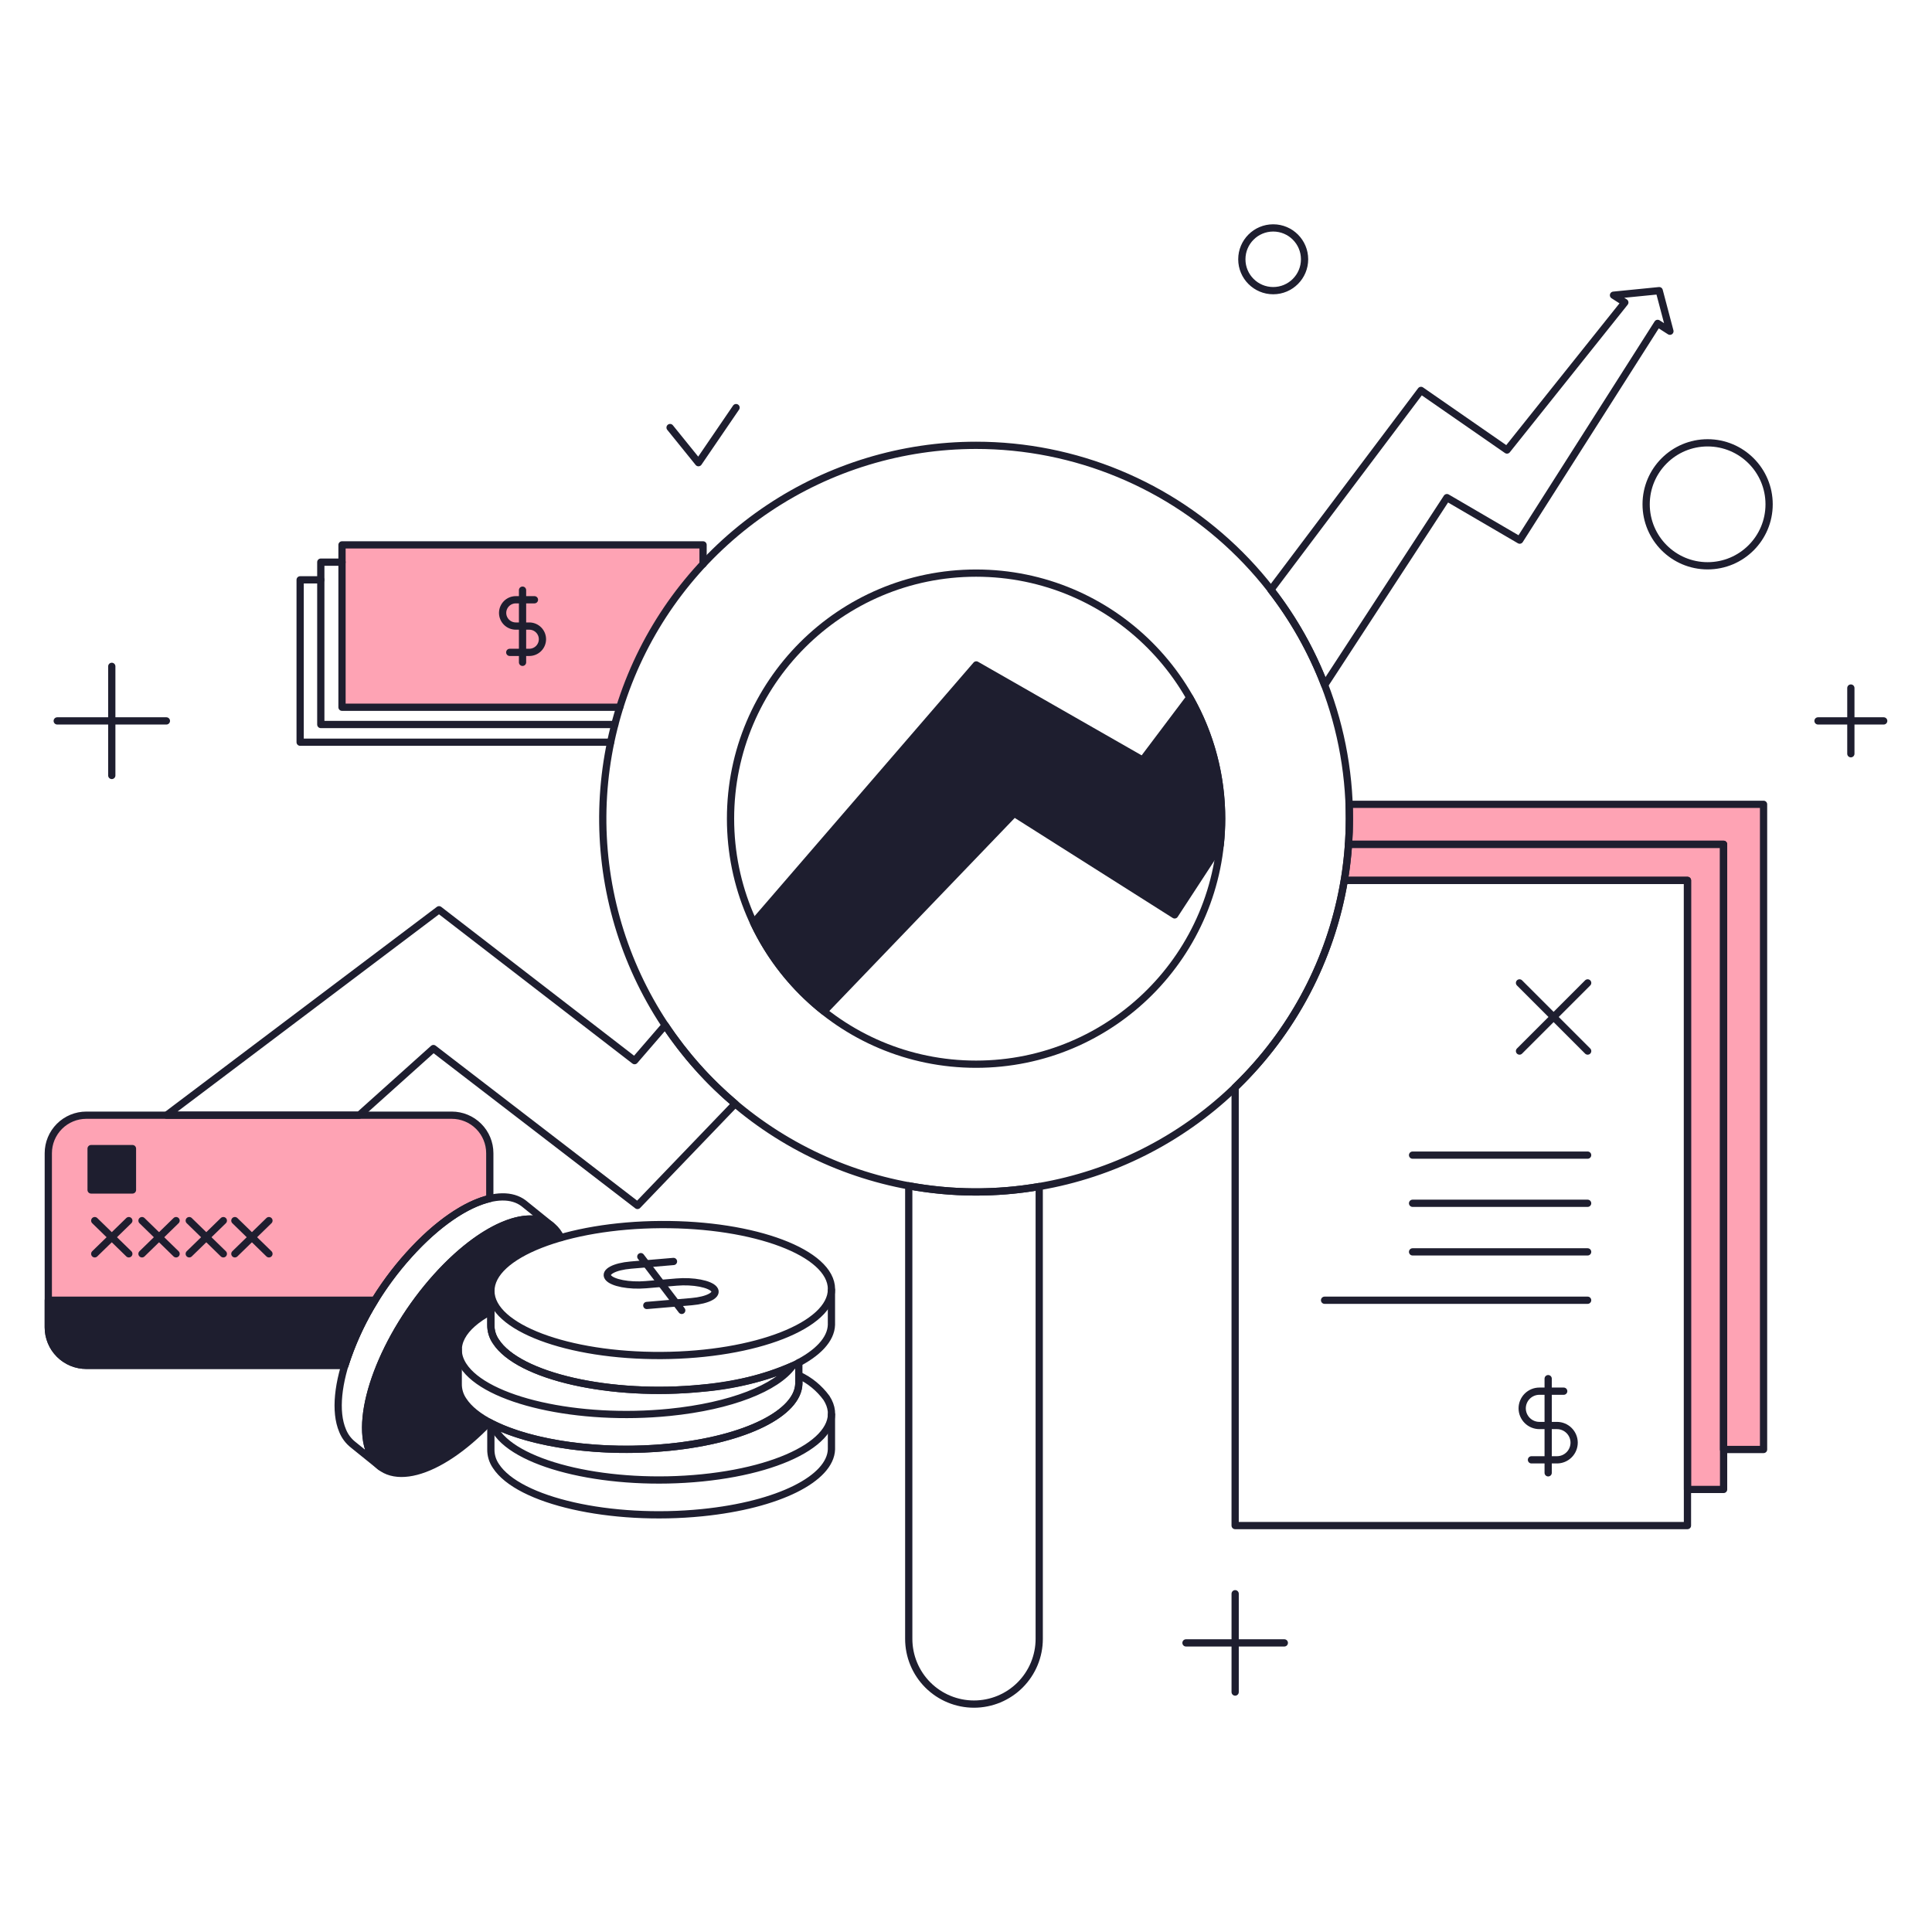 <?xml version="1.0" encoding="UTF-8"?> <svg xmlns="http://www.w3.org/2000/svg" fill="none" viewBox="0 0 200 200" stroke-width="0.75"><g id="audit-01--finance-audit-money-accounting"><g id="color 2"><path id="vector" fill="#fea3b4" d="M139.66 83.263C139.678 83.756 139.687 84.25 139.688 84.747C139.688 85.64 139.658 86.526 139.597 87.404H178.423V150.05H182.563V83.263H139.66Z"></path><path id="vector_2" fill="#fea3b4" d="M139.6 87.4C139.515 88.663 139.37 89.909 139.165 91.136H174.689V154.186H178.426V87.4H139.6Z"></path><path id="vector_3" fill="#fea3b4" d="M72.781 58.39V56.406H35.405V73.214H64.149C65.879 67.688 68.829 62.622 72.781 58.39V58.39Z"></path><path id="vector_4" fill="#fea3b4" d="M42.341 129.892C45.26 126.645 48.271 124.638 50.703 124.07V119.38C50.703 118.336 50.288 117.335 49.55 116.598C48.812 115.86 47.812 115.445 46.768 115.445H8.935C7.891 115.445 6.89 115.86 6.153 116.598C5.415 117.335 5 118.336 5 119.38V137.407C5 137.924 5.102 138.435 5.3 138.913C5.497 139.39 5.787 139.824 6.153 140.189C6.518 140.554 6.952 140.844 7.429 141.042C7.907 141.239 8.418 141.341 8.935 141.341H35.7C37.077 137.097 39.34 133.194 42.341 129.892V129.892Z"></path></g><g id="color 1"><path id="vector_5" fill="#1e1e2f" d="M101.063 68.833L78.018 95.522C79.701 99.102 82.194 102.24 85.3 104.69L104.989 84.19L121.6 94.71L126.312 87.491C126.412 86.58 126.462 85.664 126.464 84.747C126.469 80.353 125.329 76.034 123.157 72.214L118.285 78.683L101.063 68.833Z"></path><path id="vector_6" fill="#1e1e2f" d="M13.713 118.903H9.431V123.185H13.713V118.903Z"></path><path id="vector_7" fill="#1e1e2f" d="M38.811 134.6H5V137.405C5 137.922 5.102 138.433 5.3 138.911C5.497 139.388 5.787 139.822 6.153 140.187C6.518 140.552 6.952 140.842 7.429 141.04C7.907 141.237 8.418 141.339 8.935 141.339H35.7C36.44 138.967 37.486 136.702 38.811 134.6V134.6Z"></path><path id="vector_8" fill="#1e1e2f" d="M47.958 144.972C47.611 144.468 47.429 143.867 47.439 143.255V139.66C47.48 138.233 48.7 136.865 50.816 135.734V133.554C50.878 131.406 53.616 129.389 58.061 128.118C56.267 124.423 50.569 126.197 45.186 132.184C39.707 138.279 36.629 146.433 38.312 150.395C39.929 154.204 45.356 152.755 50.641 147.224C49.575 146.705 48.654 145.932 47.958 144.972V144.972Z"></path></g><g id="outlines"><path id="vector_9" stroke="#1e1e2f" stroke-linecap="round" stroke-linejoin="round" d="M139.66 83.263C139.678 83.756 139.687 84.25 139.688 84.747C139.688 85.64 139.658 86.526 139.597 87.404H178.423V150.05H182.563V83.263H139.66Z"></path><path id="vector_10" stroke="#1e1e2f" stroke-linecap="round" stroke-linejoin="round" d="M139.6 87.4C139.515 88.663 139.37 89.909 139.165 91.136H174.689V154.186H178.426V87.4H139.6Z"></path><path id="vector_11" stroke="#1e1e2f" stroke-linecap="round" stroke-linejoin="round" d="M139.162 91.14C137.795 99.309 133.833 106.82 127.862 112.56V157.927H174.685V91.14H139.162Z"></path><path id="vector_12" stroke="#1e1e2f" stroke-linecap="round" stroke-linejoin="round" d="M158.537 151.121H161.178C161.649 151.12 162.1 150.932 162.433 150.599C162.766 150.267 162.953 149.816 162.955 149.345C162.954 148.874 162.766 148.423 162.433 148.09C162.1 147.757 161.649 147.569 161.178 147.568H159.353C158.882 147.566 158.431 147.379 158.098 147.046C157.765 146.713 157.578 146.262 157.576 145.791C157.578 145.32 157.765 144.869 158.098 144.536C158.431 144.203 158.882 144.016 159.353 144.014H161.874"></path><path id="vector_13" stroke="#1e1e2f" stroke-linecap="round" stroke-linejoin="round" d="M160.266 152.466V142.718"></path><path id="vector_14" stroke="#1e1e2f" stroke-linecap="round" stroke-linejoin="round" d="M157.3 101.75L164.355 108.805"></path><path id="vector_15" stroke="#1e1e2f" stroke-linecap="round" stroke-linejoin="round" d="M157.3 108.805L164.355 101.75"></path><path id="vector_16" stroke="#1e1e2f" stroke-linecap="round" stroke-linejoin="round" d="M146.229 124.563H164.351"></path><path id="vector_17" stroke="#1e1e2f" stroke-linecap="round" stroke-linejoin="round" d="M146.229 119.578H164.351"></path><path id="vector_18" stroke="#1e1e2f" stroke-linecap="round" stroke-linejoin="round" d="M146.229 129.593H164.351"></path><path id="vector_19" stroke="#1e1e2f" stroke-linecap="round" stroke-linejoin="round" d="M137.12 134.6H164.351"></path><path id="vector_20" stroke="#1e1e2f" stroke-linecap="round" stroke-linejoin="round" d="M33.209 60.024H31.071V76.832H63.21"></path><path id="vector_21" stroke="#1e1e2f" stroke-linecap="round" stroke-linejoin="round" d="M35.405 58.193H33.209V75.001H63.638"></path><path id="vector_22" stroke="#1e1e2f" stroke-linecap="round" stroke-linejoin="round" d="M72.781 58.39V56.406H35.405V73.214H64.149"></path><path id="vector_23" stroke="#1e1e2f" stroke-linecap="round" stroke-linejoin="round" d="M52.769 67.533H54.793C55.154 67.532 55.499 67.389 55.755 67.133C56.01 66.878 56.153 66.533 56.154 66.172V66.172C56.153 65.811 56.01 65.465 55.755 65.21C55.499 64.955 55.154 64.811 54.793 64.81H53.393C53.032 64.809 52.686 64.665 52.431 64.41C52.176 64.155 52.032 63.809 52.031 63.448V63.448C52.032 63.087 52.176 62.742 52.431 62.486C52.686 62.231 53.032 62.088 53.393 62.087H55.325"></path><path id="vector_24" stroke="#1e1e2f" stroke-linecap="round" stroke-linejoin="round" d="M54.093 68.564V61.093"></path><path id="vector_25" stroke="#1e1e2f" stroke-linecap="round" stroke-linejoin="round" d="M68.861 106.128L65.692 109.798L45.448 94.178L17.248 115.445H37.18L44.87 108.545L65.993 124.79L76.105 114.262C73.32 111.904 70.882 109.166 68.861 106.128V106.128Z"></path><path id="vector_26" stroke="#1e1e2f" stroke-linecap="round" stroke-linejoin="round" d="M171.76 30.089L167.028 30.56L168.202 31.31L156.002 46.586L147.102 40.415L131.56 61.053C133.891 64.048 135.767 67.371 137.127 70.914L149.784 51.514L157.319 55.914L171.6 33.477L172.87 34.289L171.76 30.089Z"></path><path id="vector_27" stroke="#1e1e2f" stroke-linecap="round" stroke-linejoin="round" d="M101.043 110.166C115.082 110.166 126.462 98.785 126.462 84.747C126.462 70.709 115.082 59.328 101.043 59.328C87.004 59.328 75.624 70.709 75.624 84.747C75.624 98.785 87.004 110.166 101.043 110.166Z"></path><path id="vector_28" stroke="#1e1e2f" stroke-linecap="round" stroke-linejoin="round" d="M101.043 46.1C93.4 46.1 85.928 48.367 79.573 52.613C73.218 56.859 68.264 62.895 65.34 69.956C62.415 77.018 61.649 84.788 63.141 92.285C64.632 99.781 68.312 106.667 73.717 112.072C79.122 117.476 86.008 121.157 93.504 122.648C101.001 124.139 108.771 123.373 115.832 120.448C122.894 117.523 128.929 112.57 133.176 106.214C137.422 99.859 139.688 92.387 139.688 84.744C139.688 74.495 135.616 64.666 128.369 57.419C121.121 50.171 111.292 46.1 101.043 46.1V46.1Z"></path><path id="vector_29" stroke="#1e1e2f" stroke-linecap="round" stroke-linejoin="round" d="M94.073 122.753V169.653C94.073 170.54 94.247 171.418 94.587 172.238C94.926 173.057 95.424 173.802 96.051 174.429C96.678 175.056 97.422 175.553 98.242 175.893C99.061 176.232 99.939 176.407 100.826 176.407V176.407C101.713 176.407 102.591 176.232 103.411 175.893C104.23 175.553 104.975 175.056 105.602 174.429C106.229 173.802 106.726 173.057 107.066 172.238C107.405 171.418 107.58 170.54 107.58 169.653V122.83C103.109 123.604 98.535 123.578 94.073 122.753V122.753Z"></path><path id="vector_30" stroke="#1e1e2f" stroke-linecap="round" stroke-linejoin="round" d="M101.063 68.833L78.018 95.522C79.701 99.102 82.194 102.24 85.3 104.69L104.989 84.19L121.6 94.71L126.312 87.491C126.412 86.58 126.462 85.664 126.464 84.747C126.469 80.353 125.329 76.034 123.157 72.214L118.285 78.683L101.063 68.833Z"></path><path id="vector_31" stroke="#1e1e2f" stroke-linecap="round" stroke-linejoin="round" d="M188.2 74.628H195"></path><path id="vector_32" stroke="#1e1e2f" stroke-linecap="round" stroke-linejoin="round" d="M191.6 78.026V71.226"></path><path id="vector_33" stroke="#1e1e2f" stroke-linecap="round" stroke-linejoin="round" d="M5.924 74.628H17.224"></path><path id="vector_34" stroke="#1e1e2f" stroke-linecap="round" stroke-linejoin="round" d="M11.572 80.276V68.98"></path><path id="vector_35" stroke="#1e1e2f" stroke-linecap="round" stroke-linejoin="round" d="M122.773 170.072H132.952"></path><path id="vector_36" stroke="#1e1e2f" stroke-linecap="round" stroke-linejoin="round" d="M127.863 175.161V164.983"></path><path id="vector_37" stroke="#1e1e2f" stroke-linecap="round" stroke-linejoin="round" d="M131.801 30.088C133.594 30.088 135.048 28.634 135.048 26.841C135.048 25.048 133.594 23.594 131.801 23.594C130.008 23.594 128.554 25.048 128.554 26.841C128.554 28.634 130.008 30.088 131.801 30.088Z"></path><path id="vector_38" stroke="#1e1e2f" stroke-linecap="round" stroke-linejoin="round" d="M176.773 58.571C180.288 58.571 183.138 55.721 183.138 52.206C183.138 48.691 180.288 45.841 176.773 45.841C173.258 45.841 170.408 48.691 170.408 52.206C170.408 55.721 173.258 58.571 176.773 58.571Z"></path><path id="vector_39" stroke="#1e1e2f" stroke-linecap="round" stroke-linejoin="round" d="M76.197 42.195L72.304 47.897L69.366 44.261"></path><path id="vector_40" stroke="#1e1e2f" stroke-linecap="round" stroke-linejoin="round" d="M42.341 129.892C45.26 126.645 48.271 124.638 50.703 124.07V119.38C50.703 118.336 50.288 117.335 49.55 116.598C48.812 115.86 47.812 115.445 46.768 115.445H8.935C7.891 115.445 6.89 115.86 6.153 116.598C5.415 117.335 5 118.336 5 119.38V137.407C5 137.924 5.102 138.435 5.3 138.913C5.497 139.39 5.787 139.824 6.153 140.189C6.518 140.554 6.952 140.844 7.429 141.042C7.907 141.239 8.418 141.341 8.935 141.341H35.7C37.077 137.097 39.34 133.194 42.341 129.892V129.892Z"></path><path id="vector_41" stroke="#1e1e2f" stroke-linecap="round" stroke-linejoin="round" d="M13.713 118.903H9.431V123.185H13.713V118.903Z"></path><path id="vector_42" stroke="#1e1e2f" stroke-linecap="round" stroke-linejoin="round" d="M24.314 126.359L27.841 129.795"></path><path id="vector_43" stroke="#1e1e2f" stroke-linecap="round" stroke-linejoin="round" d="M24.314 129.795L27.841 126.359"></path><path id="vector_44" stroke="#1e1e2f" stroke-linecap="round" stroke-linejoin="round" d="M9.808 126.359L13.335 129.795"></path><path id="vector_45" stroke="#1e1e2f" stroke-linecap="round" stroke-linejoin="round" d="M9.808 129.795L13.335 126.359"></path><path id="vector_46" stroke="#1e1e2f" stroke-linecap="round" stroke-linejoin="round" d="M14.7 126.359L18.227 129.795"></path><path id="vector_47" stroke="#1e1e2f" stroke-linecap="round" stroke-linejoin="round" d="M14.7 129.795L18.227 126.359"></path><path id="vector_48" stroke="#1e1e2f" stroke-linecap="round" stroke-linejoin="round" d="M19.591 126.359L23.119 129.795"></path><path id="vector_49" stroke="#1e1e2f" stroke-linecap="round" stroke-linejoin="round" d="M19.591 129.795L23.119 126.359"></path><path id="vector_50" stroke="#1e1e2f" stroke-linecap="round" stroke-linejoin="round" d="M38.811 134.6H5V137.405C5 137.922 5.102 138.433 5.3 138.911C5.497 139.388 5.787 139.822 6.153 140.187C6.518 140.552 6.952 140.842 7.429 141.04C7.907 141.237 8.418 141.339 8.935 141.339H35.7C36.44 138.967 37.486 136.702 38.811 134.6V134.6Z"></path><path id="vector_51" stroke="#1e1e2f" stroke-linecap="round" stroke-linejoin="round" d="M54.214 124.571C51.792 122.727 46.951 124.763 42.341 129.892C36.862 135.987 33.784 144.14 35.466 148.103C35.696 148.678 36.074 149.181 36.561 149.563L39.394 151.85C38.912 151.468 38.538 150.966 38.309 150.395C36.626 146.433 39.709 138.279 45.183 132.184C49.789 127.061 54.624 125.023 57.049 126.856L54.214 124.571Z"></path><path id="vector_52" stroke="#1e1e2f" stroke-linecap="round" stroke-linejoin="round" d="M58.058 128.118C56.264 124.423 50.566 126.197 45.183 132.184C39.704 138.279 36.626 146.433 38.309 150.395C39.926 154.204 45.353 152.755 50.638 147.224"></path><path id="vector_53" stroke="#1e1e2f" stroke-linecap="round" stroke-linejoin="round" d="M50.813 147.318V150.035C50.804 150.648 50.986 151.248 51.332 151.753C53.674 155.374 63.232 157.541 72.683 156.592C80.634 155.792 85.973 153.044 86.072 150.035C86.072 150.035 86.072 147.635 86.072 146.44"></path><path id="vector_54" stroke="#1e1e2f" stroke-linecap="round" stroke-linejoin="round" d="M85.555 144.712C84.815 143.701 83.832 142.894 82.697 142.365V143.255C82.597 146.264 77.259 149.013 69.308 149.812C62.227 150.523 55.084 149.484 50.963 147.395C51.056 147.66 51.18 147.912 51.334 148.147C53.676 151.769 63.234 153.936 72.685 152.987C82.136 152.038 87.9 148.334 85.555 144.712Z"></path><path id="vector_55" stroke="#1e1e2f" stroke-linecap="round" stroke-linejoin="round" d="M47.436 139.66C47.436 140.86 47.436 143.255 47.436 143.255C47.426 143.867 47.608 144.468 47.955 144.972C50.296 148.594 59.855 150.761 69.305 149.812C77.256 149.012 82.595 146.264 82.694 143.255C82.694 143.255 82.694 142.149 82.694 141.064"></path><path id="vector_56" stroke="#1e1e2f" stroke-linecap="round" stroke-linejoin="round" d="M72.684 143.707C63.235 144.656 53.676 142.489 51.334 138.867C50.986 138.362 50.805 137.762 50.815 137.149V135.734C47.862 137.311 46.656 139.352 47.959 141.367C50.301 144.989 59.859 147.156 69.309 146.207C75.687 145.567 80.385 143.671 82.046 141.392C79.074 142.674 75.911 143.456 72.684 143.707Z"></path><path id="vector_57" stroke="#1e1e2f" stroke-linecap="round" stroke-linejoin="round" d="M50.812 133.555C50.812 134.755 50.812 137.149 50.812 137.149C50.802 137.762 50.983 138.362 51.331 138.867C53.673 142.489 63.231 144.655 72.681 143.707C80.633 142.907 85.972 140.159 86.07 137.149C86.07 137.149 86.07 134.749 86.07 133.555"></path><path id="vector_58" stroke="#1e1e2f" stroke-linecap="round" stroke-linejoin="round" d="M68.487 140.323C78.223 140.265 86.097 137.183 86.074 133.44C86.052 129.696 78.141 126.709 68.406 126.767C58.67 126.826 50.796 129.908 50.818 133.651C50.841 137.395 58.751 140.382 68.487 140.323Z"></path><path id="vector_59" stroke="#1e1e2f" stroke-linecap="round" stroke-linejoin="round" d="M66.957 135.142L71.587 134.747C73.301 134.601 74.355 134.025 73.93 133.467C73.506 132.909 71.757 132.573 70.044 132.719L66.844 132.992C65.131 133.138 63.382 132.801 62.957 132.243C62.532 131.685 63.587 131.11 65.3 130.963L69.72 130.587"></path><path id="vector_60" stroke="#1e1e2f" stroke-linecap="round" stroke-linejoin="round" d="M70.572 135.651L66.337 130.087"></path></g></g></svg> 